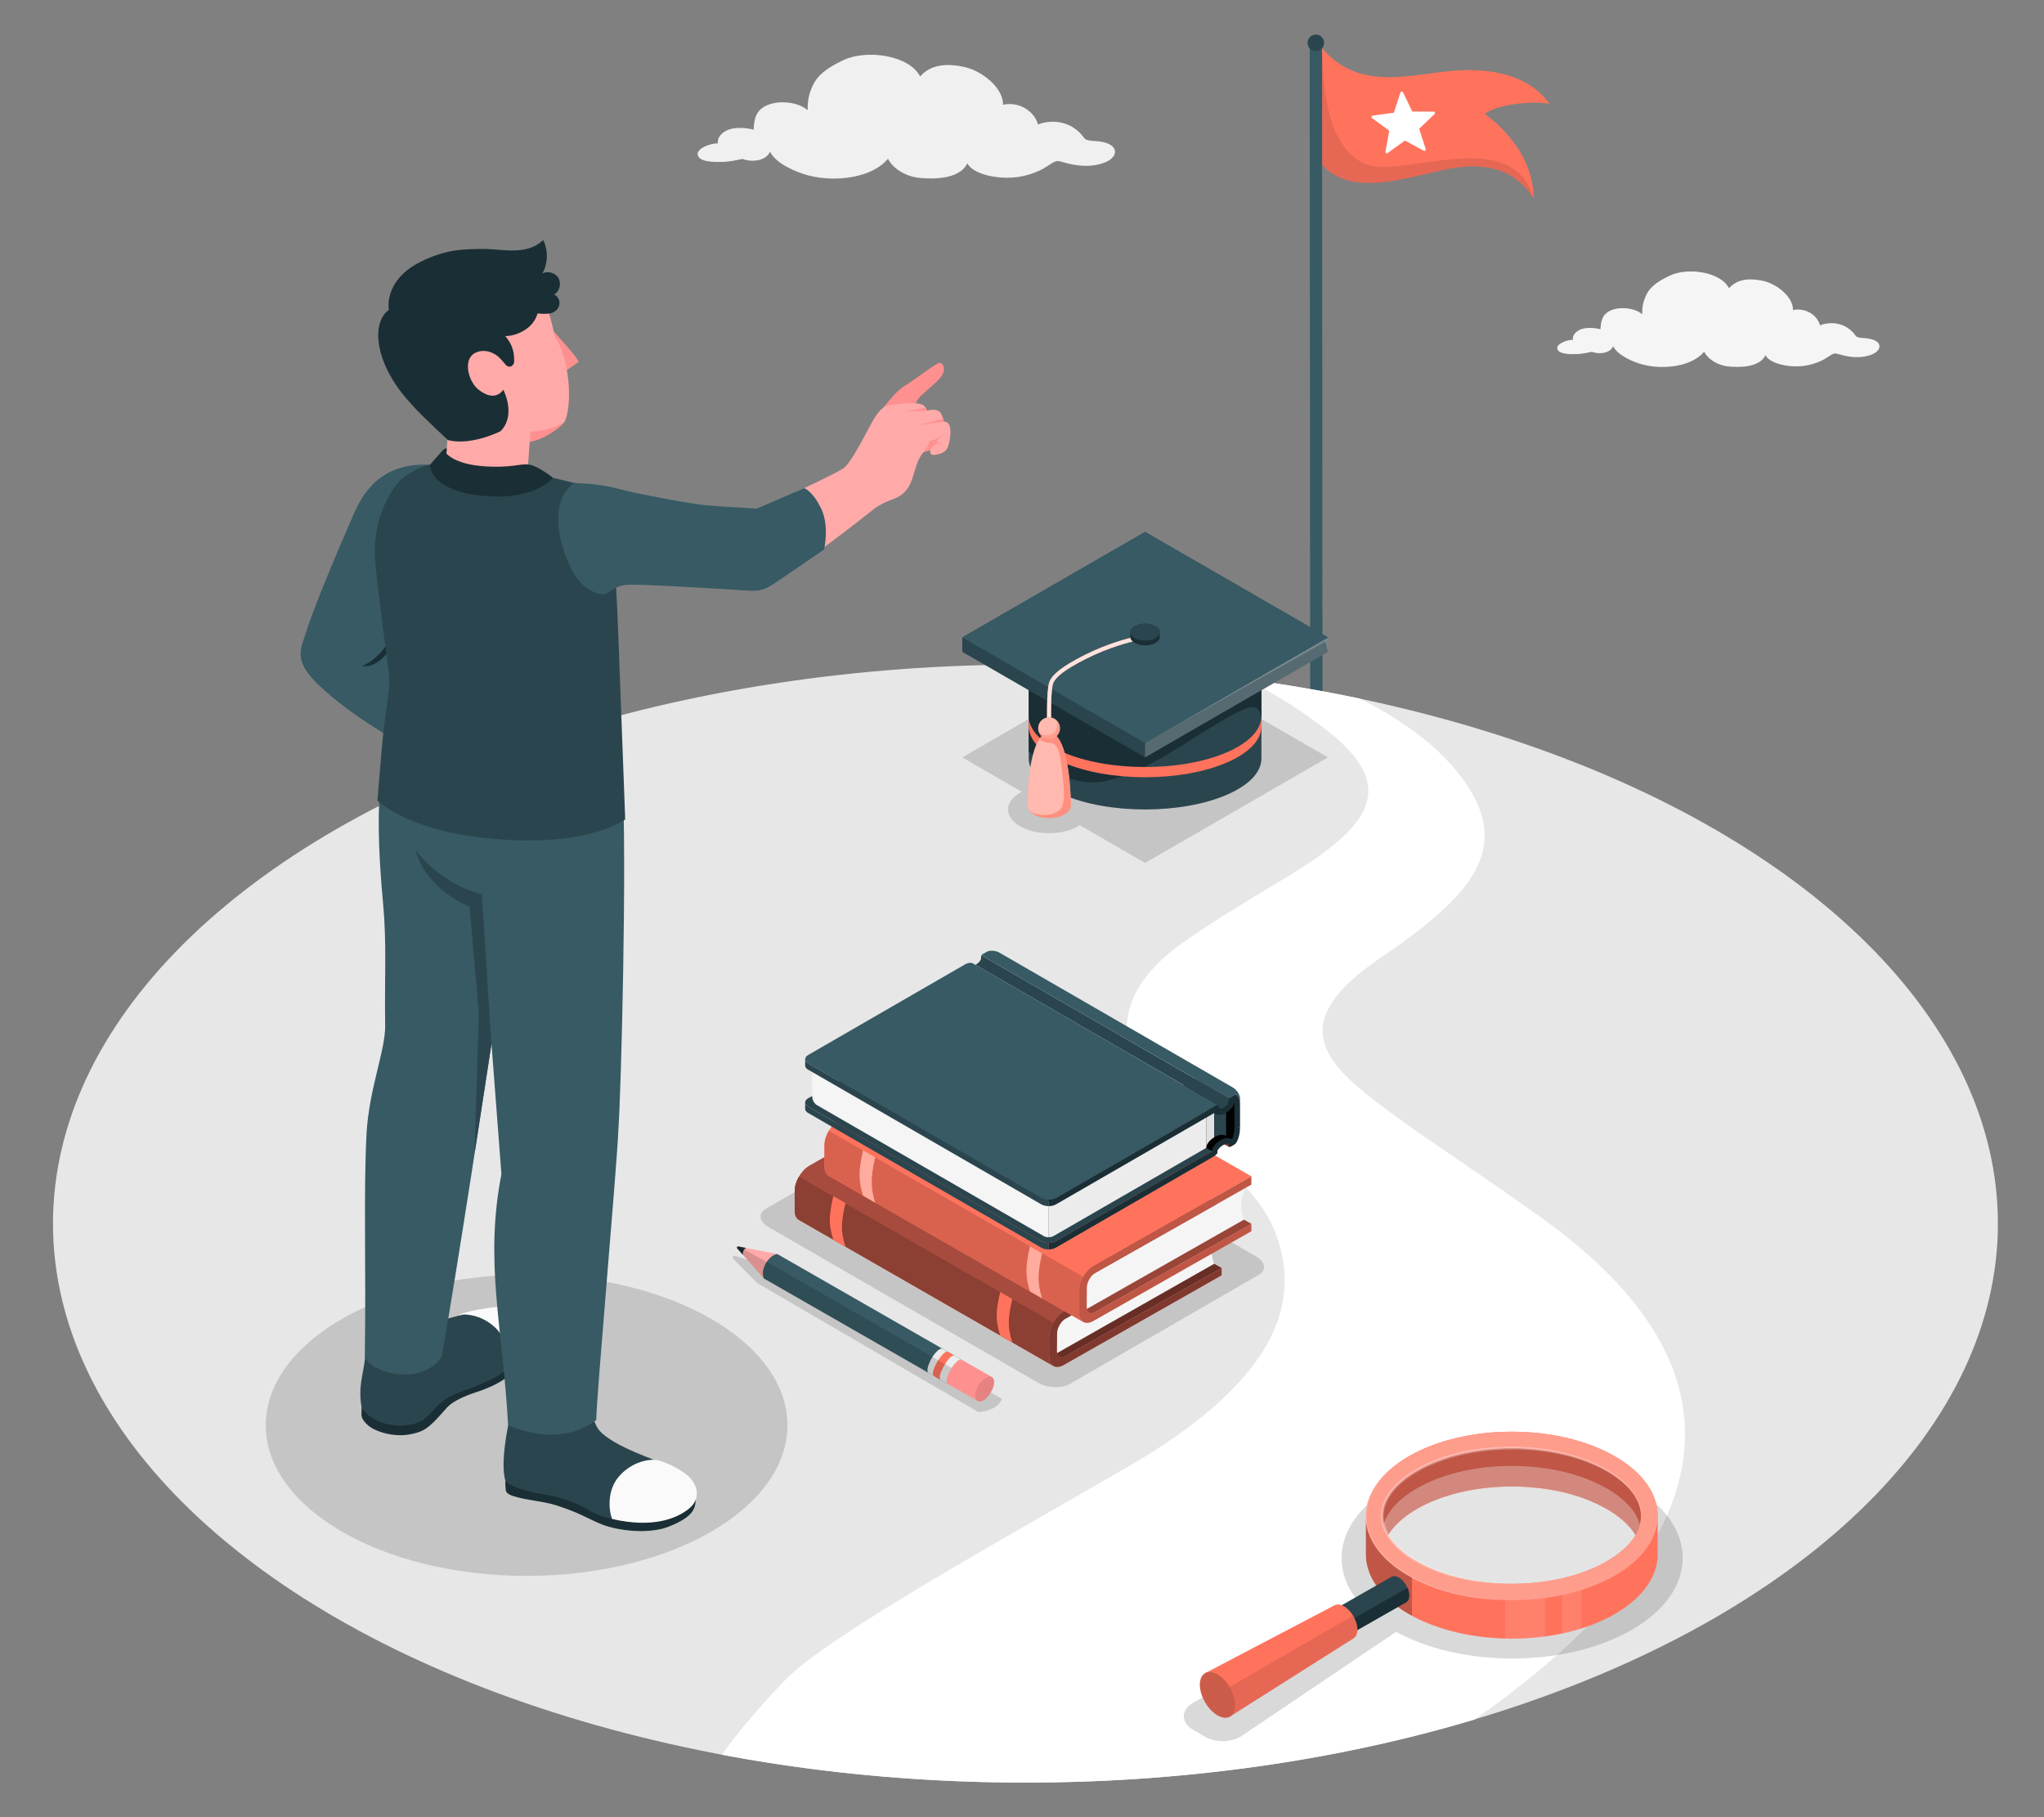 <?xml version="1.0" encoding="UTF-8"?>
<svg id="Layer_2" data-name="Layer 2" xmlns="http://www.w3.org/2000/svg" viewBox="0 0 540 480">
  <rect x="0" y="0" width="540" height="480" fill="#808080" stroke="none"/>
  <defs>
    <style>
      .cls-1, .cls-2, .cls-3, .cls-4, .cls-5, .cls-6, .cls-7, .cls-8, .cls-9, .cls-10, .cls-11, .cls-12, .cls-13, .cls-14, .cls-15, .cls-16, .cls-17, .cls-18, .cls-19, .cls-20, .cls-21, .cls-22, .cls-23, .cls-24, .cls-25, .cls-26, .cls-27, .cls-28, .cls-29, .cls-30 {
        stroke-width: 0px;
      }

      .cls-1, .cls-14, .cls-16 {
        fill: #ff735d;
      }

      .cls-2, .cls-14, .cls-31 {
        opacity: .4;
      }

      .cls-3 {
        fill: #375a64;
      }

      .cls-4 {
        fill: #e1e1e1;
      }

      .cls-5 {
        fill: #ececec;
      }

      .cls-6 {
        opacity: .25;
      }

      .cls-32, .cls-28 {
        opacity: .2;
      }

      .cls-8 {
        fill: #2b454e;
      }

      .cls-9, .cls-10, .cls-19, .cls-24, .cls-28, .cls-30 {
        fill: #fff;
      }

      .cls-9, .cls-26 {
        opacity: .5;
      }

      .cls-10 {
        opacity: .8;
      }

      .cls-11 {
        fill: #f5f5f5;
      }

      .cls-12 {
        fill: #f0f0f0;
      }

      .cls-13 {
        fill: none;
      }

      .cls-15 {
        fill: #1a2e35;
      }

      .cls-16, .cls-20 {
        opacity: .6;
      }

      .cls-17 {
        fill: #e7e7e7;
      }

      .cls-18 {
        fill: #ff9090;
      }

      .cls-33, .cls-30 {
        opacity: .3;
      }

      .cls-21 {
        opacity: .45;
      }

      .cls-22 {
        fill: #fafafa;
      }

      .cls-23 {
        opacity: .35;
      }

      .cls-24, .cls-29 {
        opacity: .1;
      }

      .cls-25 {
        fill: #ffaaa8;
      }

      .cls-27 {
        opacity: .15;
      }
    </style>
  </defs>
  <g id="Layer_2-2" data-name="Layer 2">
    <g>
      <rect class="cls-13" width="540" height="480"/>
      <g>
        <g id="Flag">
          <g>
            <path class="cls-3" d="m349.26,11.14l.13,177.19c.03,1.24-3.2,1.3-3.25.02l-.13-176.88,3.25-.34Z"/>
            <path class="cls-8" d="m345.49,11.77c.25,1.18,1.41,1.93,2.59,1.68,1.18-.25,1.93-1.41,1.68-2.59-.25-1.18-1.41-1.93-2.59-1.68-1.18.25-1.93,1.41-1.68,2.59Z"/>
          </g>
          <g>
            <path class="cls-1" d="m349.28,12.7c10,11.93,24.18,6.6,35.88,5.9,12.67-.76,20.38,3.33,24.23,8.89-3.66-.97-13.93-.05-17.16,2.63,0,0,12.91,8.44,12.93,22.27-3.76-5.86-10.29-10.27-22.94-7.67-11.11,2.28-25.18,7.39-32.89-1.16l-.04-30.87Z"/>
            <path class="cls-29" d="m361.62,43.59c10.21,3.1,38.04-10.48,43.53,8.81-3.76-5.86-10.29-10.27-22.94-7.67-11.11,2.28-25.18,7.39-32.89-1.16l-.04-30.87c.04,12.15,2.14,27.79,12.35,30.89Z"/>
            <path class="cls-19" d="m369.98,24.44l-1.75,5.34-5.57.75c-.33.05-.44.47-.17.67l4.54,3.32-1.01,5.53c-.06.33.31.57.59.37l4.56-3.29,4.95,2.67c.3.16.64-.12.53-.44l-1.72-5.35,4.06-3.88c.24-.23.08-.64-.26-.65l-5.62-.02-2.44-5.07c-.15-.3-.59-.28-.69.05Z"/>
          </g>
        </g>
        <g id="Floor">
          <g id="Floor-2" data-name="Floor">
            <ellipse id="Grass" class="cls-17" cx="270.91" cy="323.21" rx="256.91" ry="147.66"/>
          </g>
          <path class="cls-19" d="m297.98,387.44c-31.17,18.12-79.33,44.55-90.8,56.59-7.92,8.32-13.08,14.6-16.43,19.49,65.13,12.26,137.09,9.16,198.76-9.29,95.52-66.79,45.14-113.04,16.67-133.33-21.79-15.53-38.41-25.69-48.69-34.88-12.21-10.92-11.23-20.47,7.34-33.09,24.08-16.36,35.13-28.95,21.43-47.42-6.42-8.66-16.22-15.57-27.12-21.01-9.97-2.09-20.11-3.81-30.37-5.17,7.55,3.64,15.04,8.19,22.64,14.29,20.26,16.25,7.18,26.94-14.47,39.88-13.52,8.08-24.94,15.18-30.13,20.08-17.61,16.61-7.63,33.94,11.84,50.65,6.72,5.77,16.73,12.75,19.88,26.51,3.59,15.7-2.82,34.78-40.54,56.71Z"/>
        </g>
        <path id="Cloud" class="cls-12" d="m292.85,37.99c-1.4-.64-3.07-.69-4.28-.79-1.39-.11-1.82-.38-2.09-.68-3.37-4.82-8.94-5.01-12.26-3.62-.81-3.32-4.83-6.2-9.25-5.23.15-4.31-5.35-8.94-10.3-10-4.74-1.01-8.88-.59-11.58,2.53-2.9-5.66-14.25-7.25-20.4-4.26-3.53,1.72-6.53,3.49-8,6.73-.97,2.14-1.31,3.56-1.33,6.44-2.39-2.11-7.19-2.68-10.39-1.44-3.45,1.33-3.71,3.93-3.88,6.58-3.38-.85-5.64-.3-6.28-.11-2.17.64-3.43,2.35-3.13,3.73-1.72-.1-5.81,1.29-5.34,3.11.53,2.04,5.21,1.83,6.95,1.77,1.45-.05,3.32-.44,4.89-.77.48.24,1.75.49,2.54.48,2.98-.02,4.24-1.3,4.72-2.41,1.45,3.06,6.63,5.39,10.28,6.33,6.89,1.76,16.63.69,20.87-4.46.44.93,1.19,1.79,2.05,2.5,1.68,1.39,3.95,2.36,6.37,2.58,2.83.26,10.42.63,12.55-3.87,1.51,2.99,8.27,4.35,13.41,3.62,1.92-.27,4.08-.94,5.75-1.74,1.35-.64,2.12-1.27,3.31-1.98,1.01-.61,1.47-.6,2.82-.19,3.53,1.06,7.62,1.5,11.22-.01,2.87-1.2,3.47-3.61.78-4.83Z"/>
        <path id="Cloud-2" data-name="Cloud" class="cls-11" d="m495.2,89.88c-1.08-.49-2.37-.54-3.3-.61-1.07-.08-1.41-.3-1.61-.53-2.6-3.72-6.9-3.87-9.47-2.8-.63-2.56-3.73-4.78-7.14-4.04.12-3.33-4.13-6.9-7.95-7.72-3.66-.78-6.85-.45-8.94,1.96-2.24-4.37-11-5.6-15.75-3.29-2.73,1.33-5.04,2.69-6.17,5.19-.75,1.65-1.01,2.75-1.03,4.97-1.85-1.63-5.55-2.07-8.02-1.12-2.66,1.03-2.86,3.04-3,5.08-2.61-.66-4.36-.23-4.85-.09-1.68.5-2.64,1.81-2.41,2.88-1.33-.07-4.49,1-4.13,2.4.41,1.57,4.02,1.41,5.37,1.36,1.12-.04,2.56-.34,3.78-.59.37.18,1.35.38,1.96.37,2.3-.02,3.27-1,3.64-1.86,1.12,2.36,5.12,4.16,7.94,4.89,5.32,1.36,12.84.53,16.11-3.44.34.71.92,1.38,1.58,1.93,1.3,1.07,3.05,1.82,4.92,1.99,2.18.2,8.04.48,9.69-2.99,1.17,2.31,6.38,3.36,10.35,2.8,1.48-.21,3.15-.73,4.44-1.34,1.04-.5,1.63-.98,2.55-1.53.78-.47,1.13-.46,2.18-.15,2.72.82,5.88,1.16,8.66,0,2.22-.93,2.68-2.79.6-3.73Z"/>
        <ellipse id="Shadow" class="cls-27" cx="139.12" cy="376.48" rx="68.91" ry="39.78"/>
        <path id="Shadow-2" data-name="Shadow" class="cls-27" d="m302.52,172.19l-48.3,27.87,15.75,9.1c-.16.08-.33.16-.48.25-4.23,2.44-4.23,6.4,0,8.84,4.23,2.44,11.09,2.44,15.32,0,.16-.09.29-.19.44-.28l17.27,9.97,48.3-27.88-48.3-27.87Z"/>
        <path id="Shadow-3" data-name="Shadow" class="cls-27" d="m332.5,336.77l-49.88,28.8c-2.15,1.24-5.92,1.09-8.41-.35l-71.22-41.12c-2.49-1.44-2.76-3.61-.6-4.85l49.88-28.8c2.15-1.24,5.92-1.09,8.41.35l71.22,41.12c2.49,1.44,2.76,3.61.6,4.85Z"/>
        <path id="Shadow-4" data-name="Shadow" class="cls-27" d="m322.99,459.92c-1.67,0-3.26-.39-4.49-1.1l-3.38-1.95c-1.5-.87-2.37-2.15-2.37-3.52s.86-2.65,2.37-3.52c0,0,44.55-25.79,44.56-25.79-3.97-4.41-5.74-9.37-5.12-14.45.79-6.47,5.53-12.52,13.34-17.03,8.46-4.88,19.68-7.57,31.59-7.57s23.13,2.69,31.59,7.57c8.68,5.01,13.46,11.75,13.46,18.98s-4.78,13.97-13.46,18.98c-8.46,4.88-19.67,7.57-31.58,7.57h0c-11.47,0-22.32-2.5-30.66-7.05l-40.8,27.5c-1.36.89-3.15,1.38-5.04,1.38Z"/>
        <path id="Shadow-5" data-name="Shadow" class="cls-27" d="m264.7,369.51c-.7,1.9-2.73,3.09-6.12,3.53l-58.56-34.16-6.28-6.36c-.36-.36.01-.97.5-.8l11.55,3.83,58.9,33.96Z"/>
        <g id="Graduation_Cap" data-name="Graduation Cap">
          <g>
            <path class="cls-8" d="m271.78,176.54v23.85c.02,3.44,3.02,6.87,9,9.49,12,5.25,31.46,5.25,43.47,0,6-2.63,9-6.07,9-9.52v-23.82h0c.07-3.49-2.92-6.98-8.99-9.64-12-5.25-31.46-5.25-43.47,0-6.07,2.66-9.07,6.15-9,9.64h0Z"/>
            <path class="cls-15" d="m271.79,176.54c-.07-3.49,2.92-6.98,9-9.64,12-5.25,31.46-5.25,43.47,0,6.07,2.66,9.06,6.15,8.99,9.64h0v15.22c0-6.59-2.18-6.05-9.28-2.03-10.78,6.11-18.58,12.75-30.45,16.25-9.81,2.89-18.29-3.94-21.74-7.54v-21.89h0Z"/>
            <path class="cls-1" d="m271.78,189.17v2.71c.02,3.43,3.02,6.87,9,9.48,12,5.26,31.46,5.26,43.47,0,6.05-2.64,9.04-6.12,9-9.59v-2.62c0,3.44-2.99,6.89-9,9.52-12,5.25-31.46,5.25-43.47,0-5.99-2.62-8.99-6.05-9-9.49Z"/>
          </g>
          <g>
            <polygon class="cls-8" points="350.81 168.37 302.52 140.51 254.22 168.37 254.22 172.18 302.52 200.06 350.81 172.18 350.81 168.37"/>
            <polygon class="cls-28" points="302.52 200.06 302.52 196.26 350.81 168.37 350.81 172.18 302.52 200.06"/>
            <polygon class="cls-28" points="302.52 196.26 350.12 169.5 350.81 172.18 350.81 168.37 302.52 196.26"/>
            <polygon class="cls-3" points="302.52 140.51 254.22 168.37 302.52 196.26 350.81 168.37 302.52 140.51"/>
          </g>
          <g>
            <g>
              <path class="cls-1" d="m276.62,190.09c0-.31-.15-7.73.57-9.84.72-2.11,3.48-4.25,9.2-7.16,6.37-3.23,12.21-4.6,12.86-4.75l.24,1.05c-.63.14-6.36,1.49-12.61,4.66-5.38,2.73-8.06,4.75-8.67,6.54-.55,1.6-.55,7.37-.51,9.46l-1.08.02Z"/>
              <path class="cls-10" d="m276.62,190.09c0-.31-.15-7.73.57-9.84.72-2.11,3.48-4.25,9.2-7.16,6.37-3.23,12.21-4.6,12.86-4.75l.24,1.05c-.63.14-6.36,1.49-12.61,4.66-5.38,2.73-8.06,4.75-8.67,6.54-.55,1.6-.55,7.37-.51,9.46l-1.08.02Z"/>
            </g>
            <g>
              <g>
                <path class="cls-1" d="m282.9,212.76c0-5.55-.92-15.49-3.83-18.38h-3.84c-2.91,2.89-3.83,12.82-3.83,18.38h0c0,.85.56,1.7,1.68,2.35,1.12.65,2.59.97,4.07.97s2.94-.32,4.07-.97c1.12-.65,1.68-1.5,1.68-2.35h0Z"/>
                <path class="cls-9" d="m282.9,212.76c0-5.55-.92-15.49-3.83-18.38h-3.84c-2.91,2.89-3.83,12.82-3.83,18.38h0c0,.85.56,1.7,1.68,2.35,1.12.65,2.59.97,4.07.97s2.94-.32,4.07-.97c1.12-.65,1.68-1.5,1.68-2.35h0Z"/>
                <path class="cls-16" d="m275.23,194.39c-.22.22-.43.48-.62.77.73.78,1.86.97,2.98,1.06,1.03.08,2.28,1,2.78,5.55.5,4.55,1.46,10.37-.34,12.13-1.8,1.76-5.83,1.75-7.95.43h0c.26.28.59.54,1,.78,1.12.65,2.59.97,4.07.97s2.94-.32,4.07-.97c1.12-.65,1.68-1.5,1.68-2.35h0c0-5.55-.92-15.49-3.83-18.38h-3.84Z"/>
              </g>
              <g>
                <path class="cls-1" d="m280.03,192.36c0,1.59-1.29,2.88-2.88,2.88s-2.88-1.29-2.88-2.88,1.29-2.88,2.88-2.88,2.88,1.29,2.88,2.88Z"/>
                <path class="cls-9" d="m280.03,192.36c0,1.59-1.29,2.88-2.88,2.88s-2.88-1.29-2.88-2.88,1.29-2.88,2.88-2.88,2.88,1.29,2.88,2.88Z"/>
                <path class="cls-14" d="m278.82,190.03c.72.76.83,2.74-.7,3.74-1.52,1-3.1.22-3.71-.55.37,1.17,1.45,2.02,2.73,2.02,1.59,0,2.88-1.29,2.88-2.88,0-.96-.48-1.81-1.21-2.34Z"/>
              </g>
            </g>
          </g>
          <g>
            <path class="cls-15" d="m298.63,166.97c0-.57.38-1.15,1.14-1.58,1.52-.87,3.97-.87,5.49,0,.76.44,1.14,1.01,1.14,1.58v1.27c0,.57-.38,1.15-1.14,1.58-1.52.87-3.97.87-5.49,0-.76-.44-1.14-1.01-1.14-1.58v-1.27Z"/>
            <path class="cls-8" d="m305.26,168.56c1.52-.88,1.52-2.29,0-3.17-1.52-.87-3.97-.87-5.49,0-1.52.88-1.52,2.29,0,3.17,1.52.87,3.97.87,5.49,0Z"/>
          </g>
        </g>
        <g id="Books">
          <g id="Book">
            <g>
              <polygon class="cls-1" points="322.74 334.94 278.97 359.65 211.76 321.08 255.52 296.37 322.74 334.94"/>
              <polygon class="cls-20" points="322.74 334.94 278.97 359.65 211.76 321.08 255.52 296.37 322.74 334.94"/>
            </g>
            <path class="cls-11" d="m278.49,357.85l42.29-24.03c-1.05-2.98-.97-3.89.22-7.86l-42.04,23.78s-.76-.06-.47,8.1Z"/>
            <g>
              <path class="cls-1" d="m281.02,346.49c-2.13,1.22-3.86,4.2-3.86,6.65v5.2c0,2.45,1.73,3.44,3.86,2.22l41.71-23.69v-1.93s-41.18,23.25-41.18,23.25c-1.28.73-2.32.14-2.32-1.33l.04-4.63c0-1.47,1.04-3.26,2.32-3.99l41.14-23.26v-2.18l-41.71,23.69Z"/>
              <path class="cls-26" d="m281.02,346.49c-2.13,1.22-3.86,4.2-3.86,6.65v5.2c0,2.45,1.73,3.44,3.86,2.22l41.71-23.69v-1.93s-41.18,23.25-41.18,23.25c-1.28.73-2.32.14-2.32-1.33l.04-4.63c0-1.47,1.04-3.26,2.32-3.99l41.14-23.26v-2.18l-41.71,23.69Z"/>
            </g>
            <g>
              <path class="cls-1" d="m322.73,322.8l-67.21-38.57-41.71,23.69c-2.13,1.22-3.86,4.2-3.86,6.65v5.2c0,1.22.43,2.08,1.13,2.48l67.21,38.57c-.7-.4-1.13-1.26-1.13-2.48v-5.2c0-2.45,1.73-5.43,3.86-6.65l41.72-23.69Z"/>
              <path class="cls-23" d="m322.73,322.8l-67.21-38.57-41.71,23.69c-2.13,1.22-3.86,4.2-3.86,6.65v5.2c0,1.22.43,2.08,1.13,2.48l67.21,38.57c-.7-.4-1.13-1.26-1.13-2.48v-5.2c0-2.45,1.73-5.43,3.86-6.65l41.72-23.69Z"/>
            </g>
            <g>
              <path class="cls-1" d="m278.28,349.35c-.7,1.2-1.13,2.56-1.13,3.78v5.2c0,1.22.44,2.08,1.14,2.48l-67.21-38.57c-.7-.4-1.13-1.26-1.13-2.48v-5.2c0-1.22.43-2.58,1.13-3.79l67.21,38.57Z"/>
              <path class="cls-21" d="m278.28,349.35c-.7,1.2-1.13,2.56-1.13,3.78v5.2c0,1.22.44,2.08,1.14,2.48l-67.21-38.57c-.7-.4-1.13-1.26-1.13-2.48v-5.2c0-1.22.43-2.58,1.13-3.79l67.21,38.57Z"/>
            </g>
            <g>
              <path class="cls-1" d="m220.16,315.94c-1.25,5.44-1.23,7.57,0,11.55l3.2,1.85c-1.23-3.99-1.25-6.11,0-11.55l-3.2-1.85Z"/>
              <path class="cls-1" d="m264.24,341.28c-1.25,5.44-1.23,7.5,0,11.49l3.2,1.85c-1.23-3.99-1.25-6.05,0-11.49l-3.2-1.85Z"/>
            </g>
          </g>
          <g id="Book-2" data-name="Book">
            <g>
              <polygon class="cls-1" points="330.6 323.29 286.83 348 219.62 309.43 263.38 284.71 330.6 323.29"/>
              <polygon class="cls-2" points="330.6 323.29 286.83 348 219.62 309.43 263.38 284.71 330.6 323.29"/>
            </g>
            <path class="cls-11" d="m286.36,346.19l42.29-24.03c-1.05-2.98-.97-4.32.22-8.28l-42.04,23.78s-.76.37-.47,8.53Z"/>
            <g>
              <path class="cls-1" d="m288.88,334.41c-2.13,1.22-3.86,4.2-3.86,6.65v5.63c0,2.45,1.73,3.44,3.86,2.22l41.71-23.69v-1.93s-41.18,23.25-41.18,23.25c-1.28.73-2.32.14-2.32-1.33l.04-5.06c0-1.47,1.04-3.26,2.32-3.99l41.14-23.26v-2.18l-41.71,23.69Z"/>
              <path class="cls-6" d="m288.88,334.41c-2.13,1.22-3.86,4.2-3.86,6.65v5.63c0,2.45,1.73,3.44,3.86,2.22l41.71-23.69v-1.93s-41.18,23.25-41.18,23.25c-1.28.73-2.32.14-2.32-1.33l.04-5.06c0-1.47,1.04-3.26,2.32-3.99l41.14-23.26v-2.18l-41.71,23.69Z"/>
            </g>
            <path class="cls-1" d="m330.6,310.72l-67.21-38.57-41.71,23.69c-2.13,1.22-3.86,4.2-3.86,6.65v5.63c0,1.22.43,2.08,1.13,2.48l67.21,38.57c-.7-.4-1.13-1.26-1.13-2.48v-5.63c0-2.45,1.73-5.43,3.86-6.65l41.72-23.69Z"/>
            <g>
              <path class="cls-1" d="m286.15,337.27c-.7,1.2-1.13,2.56-1.13,3.78v5.63c0,1.22.44,2.08,1.14,2.48l-67.21-38.57c-.7-.4-1.13-1.26-1.13-2.48v-5.63c0-1.22.43-2.58,1.13-3.79l67.21,38.57Z"/>
              <path class="cls-27" d="m286.15,337.27c-.7,1.2-1.13,2.56-1.13,3.78v5.63c0,1.22.44,2.08,1.14,2.48l-67.21-38.57c-.7-.4-1.13-1.26-1.13-2.48v-5.63c0-1.22.43-2.58,1.13-3.79l67.21,38.57Z"/>
            </g>
            <g>
              <path class="cls-1" d="m228.02,303.86c-1.25,5.44-1.23,7.99,0,11.98l3.2,1.85c-1.23-3.99-1.25-6.54,0-11.98l-3.2-1.85Z"/>
              <path class="cls-1" d="m272.11,329.23c-1.25,5.44-1.23,7.9,0,11.89l3.2,1.85c-1.23-3.99-1.25-6.47,0-11.91l-3.2-1.83Z"/>
            </g>
            <g class="cls-31">
              <path class="cls-19" d="m228.02,303.86c-1.25,5.44-1.23,7.99,0,11.98l3.2,1.85c-1.23-3.99-1.25-6.54,0-11.98l-3.2-1.85Z"/>
              <path class="cls-19" d="m272.11,329.23c-1.25,5.44-1.23,7.9,0,11.89l3.2,1.85c-1.23-3.99-1.25-6.47,0-11.91l-3.2-1.83Z"/>
            </g>
          </g>
          <g id="Book-3" data-name="Book">
            <path class="cls-1" d="m324.69,302.93l-1.87-1,1.7-.41c.35.4.37.87.17,1.41Z"/>
            <path class="cls-26" d="m324.69,302.93l-1.87-1,1.7-.41c.35.4.37.87.17,1.41Z"/>
            <g>
              <path class="cls-8" d="m275.13,327.89c1.05.61,2.75.61,3.8,0l42.71-24.66-63.94-36.32-1.49-.86-42.71,24.06c-1.05.61-1.05,1.6,0,2.2l61.63,35.59Z"/>
              <path class="cls-7" d="m291.17,281.91l14.9,8.57,9.64-5.57,11.22,6.48v7.48c0,.98-1.1,2.38-1.5,2.15,0,0-.88.18-2.14.76-1.27.58-3.1,2.29-3.1,2.29l-34.23-19.16,5.21-3.01Z"/>
              <path class="cls-8" d="m320.77,292.29v8.12s.09-.06.13-.08c.46-.26,1.14-.57,1.82-.57.47,0,.88.04,1.2.28v-9.58l-3.16,1.82Z"/>
              <path class="cls-4" d="m318.67,303.21c.02-.48.22-.96.54-1.39.15-.21.33-.41.52-.6.06-.06.12-.11.18-.17.08-.07.16-.13.23-.2.07-.05.13-.1.2-.15.14-.1.28-.2.42-.28v-8.09l-2.09,1.21v-.04,9.71Z"/>
            </g>
            <path class="cls-5" d="m277.03,317.54v9.27c.46,0,.92-.1,1.27-.3l4.69-2.7,35.69-20.61v-9.71s-41.64,24.05-41.64,24.05Z"/>
            <path class="cls-11" d="m214.57,282.72v7c0,.81.57,1.79,1.27,2.2l55.25,31.9,4.68,2.7c.34.2.81.3,1.27.3v-8.22l-62.46-35.87Z"/>
            <g>
              <path class="cls-8" d="m257.7,254.86l63.94,36.92v.86c0,.48.67.65,1.49.18.83-.48,1.49-1.07,1.49-1.89l.08-.81-65.15-37.61-.26-.15c-.07.12-.11.26-.11.4v.4c0,.48-.66,1.24-1.48,1.72Z"/>
              <path class="cls-3" d="m278.93,316.45l41.77-24.12c.53-.28,1.02-.5,1.22-.39l-.27-.15-63.94-36.92s-.38-.22-.75-.43c-.41-.24-1.31-.11-2.01.3l-41.44,23.93c-1.05.61-1.05,1.6,0,2.2l61.63,35.59c1.05.61,2.75.61,3.8,0Z"/>
              <path class="cls-3" d="m259.29,252.35l.26.15,65.15,37.61s.04-.1.14-.18c.06-.04.13-.07.22-.12l.47-.27c.18-.1.37-.22.58-.34.27-.15.52-.12.74.07.03.01.05.04.07.07.07.07.14.17.2.27.07.11.12.23.17.37.05.13.1.28.13.42.04.16.07.32.1.5.02.1.03.2.04.3,0,.08.01.15.02.24.01.18.02.37.02.57v-1.83c0-1.01-.86-2.32-1.9-2.93l-61.63-35.59c-1.05-.61-2.57-.71-3.39-.24l-.78.45h-.03c-.05.05-.18.12-.33.21,0,0,0,0,0,0-.09.05-.18.15-.23.26Z"/>
              <path class="cls-15" d="m278.93,327.89l2.58-1.49,38.67-22.33c.01-.48.21-.96.53-1.38.44-.62,1.1-1.14,1.69-1.49.45-.26,1.14-.57,1.82-.57.47,0,.88.15,1.2.4.25-.34.71-1.63.71-3.2h1.46c0,2.02-.67,4.05-1.49,4.52l-.74.43c-.42.24-.75.26-.75.03v-.4c0-.44-.67-.42-1.49.06-.82.48-1.49,1.22-1.49,1.65v.4c0,.23-.57.73-1.27,1.13l-37.4,21.59-4.05,2.34s0,0,0,0c-.53.29-1.21.45-1.9.45v-1.69c.69,0,1.38-.15,1.9-.45Z"/>
              <path class="cls-15" d="m278.92,316.45s0,0,.01,0l2.58-1.49,29.71-17.14,9.48-5.48c.67-.4,1.22-.53,1.26-.33,0,0,0,.01,0,.02v.43c0,.48.67.48,1.49,0,.81-.46,1.16-1.03,1.17-1.49v-.47c0-.24.09-.49.22-.56.06-.04.14-.08.22-.12.13-.07.29-.17.47-.27.18-.1.37-.22.58-.34.27-.15.52-.12.74.07.03.01.05.04.07.07.05.05.1.11.13.18.03.03.04.06.07.1.07.11.12.23.17.37.05.13.1.28.13.42.04.16.07.32.1.5.02.1.03.2.04.3,0,.08.01.15.02.24.01.18.02.37.02.57v5.81h-1.46v-5.81c0-.15,0-.31-.01-.45l-.04-.37s0-.02,0-.04c-.13,1.16-1.24,2.2-2.21,2.75-.43.26-1.1.56-1.79.56-.51,0-.97-.18-1.31-.48l-.13.07c-.09.05-.17.1-.26.15l-37.4,21.59-4.05,2.34s0,0,0,0c0,0-.01,0-.03.01-.52.29-1.19.43-1.87.43v-1.69c.76,0,1.36-.17,1.89-.45Z"/>
              <path class="cls-8" d="m212.71,279.74v1.72c0,.4.25.78.75,1.08h.03s57.59,33.26,57.59,33.26l4.04,2.34h0s0,0,0,0c.53.29,1.21.45,1.9.45v-1.69c-.69,0-1.38-.15-1.9-.45l-2.57-1.49h0l-59.05-34.1c-.56-.32-.78-.7-.78-1.12Z"/>
              <path class="cls-8" d="m212.71,291.18v1.72c0,.4.25.78.75,1.08h.03s57.59,33.26,57.59,33.26l4.04,2.34h0s0,0,0,0c.53.29,1.21.45,1.9.45v-1.69c-.69,0-1.38-.15-1.9-.45l-2.57-1.49h0l-59.05-34.1c-.56-.32-.78-.71-.78-1.12Z"/>
            </g>
          </g>
        </g>
        <g id="Pencil">
          <g>
            <path class="cls-25" d="m205.36,331.25l-10.28-2.01c-.3-.06-.5.3-.3.52l6.98,7.9,3.61-6.41Z"/>
            <path class="cls-15" d="m194.77,329.76c-.2-.23,0-.58.3-.52l2.01.39h0c-.56.35-.88.98-.83,1.64v.18s-1.48-1.69-1.48-1.69Z"/>
          </g>
          <path class="cls-3" d="m250.39,365.54l-.84-.48-1.02-.58-46.78-26.82c-.38-1.12-.2-2.34.29-3.41.73-1.63,2.15-2.92,3.32-3l46.76,26.81,1.94,1.11c-1.3-.65-4.96,5.7-3.66,6.37Z"/>
          <g>
            <path class="cls-5" d="m247.18,363.71l-1.88-1.08c-.55-.3-.24-1.66.41-3.06.86-1.87,2.55-3.68,3.28-3.29l1.38.79.49.29c-.74-.39-2.43,1.42-3.28,3.29-.62,1.35-.93,2.66-.46,3.02h0s.03.03.05.04Z"/>
            <path class="cls-1" d="m246.72,363.44c-1.29-.68,2.4-7.04,3.69-6.36l1.88,1.08c-1.29-.68-4.98,5.67-3.69,6.35l-1.88-1.07Z"/>
          </g>
          <g>
            <path class="cls-5" d="m250.39,365.54l-1.86-1.06c-1.27-.66,2.24-6.82,3.58-6.42.02,0,.05.02.08.03l1.86,1.08c-1.3-.65-4.96,5.7-3.66,6.37Z"/>
            <path class="cls-27" d="m194.73,329.41l.35-.18,7.46,4.08,48.88,28.03c.07-.12.13-.12.18-.04-1.1,1.71-1.92,3.86-1.2,4.24l-.84-.48-1.02-.58-46.78-26.82h0s-6.98-7.9-6.98-7.9c-.09-.11-.1-.24-.05-.35Z"/>
          </g>
          <g>
            <path class="cls-18" d="m258.27,370.05l-7.88-4.51c-.55-.29-.25-1.64.39-3.04.85-1.88,2.53-3.7,3.27-3.33,0,0,0,0,.01,0l7.91,4.53c1.57.91.13,4.32-1.63,5.84-.65.57-1.38.83-2.07.51Z"/>
            <path class="cls-29" d="m257.8,367.61c.45-1.78,1.89-3.52,3.22-3.89.49-.14.89-.07,1.18.16,1.19,1.1-.19,4.23-1.85,5.67-.64.56-1.35.82-2.03.52-.59-.35-.82-1.26-.51-2.46Z"/>
          </g>
        </g>
        <g id="Magnifying_Glass" data-name="Magnifying Glass">
          <g>
            <g>
              <path class="cls-1" d="m426.65,384.7c-15.05-8.69-39.45-8.69-54.5,0-4.38,2.53-7.48,5.51-9.31,8.68-1.32,2.29-1.98,4.67-1.98,7.05v10.15c0,5.7,3.76,11.39,11.29,15.74,15.05,8.69,39.45,8.69,54.5,0,7.52-4.35,11.29-10.04,11.29-15.73v-10.17c0-5.69-3.77-11.38-11.29-15.72Zm-2.17,13.9c3.57,2.06,6.13,4.42,7.62,6.91-1.51,2.52-4.14,4.9-7.61,6.91-6.63,3.83-15.54,5.94-25.09,5.94-9.55,0-18.45-2.11-25.08-5.94-3.57-2.06-6.14-4.42-7.61-6.91,1.51-2.52,4.14-4.9,7.61-6.91,6.63-3.83,15.54-5.94,25.09-5.94,9.55,0,18.45,2.11,25.08,5.94Z"/>
              <path class="cls-24" d="m408.19,432.24v-14.51c-2.83.41-5.78.62-8.79.62-.59,0-1.17,0-1.76-.02v14.48c3.53.09,7.09-.1,10.55-.56Zm9.62-16.81c-1.62.56-3.31,1.05-5.06,1.45v14.57c1.73-.37,3.42-.81,5.06-1.32v-14.7Z"/>
              <path class="cls-6" d="m360.86,400.47v10.1c0,5.7,3.76,11.39,11.28,15.74.29.17.58.32.88.48v-10.14c-.3-.16-.59-.32-.88-.49-7.5-4.33-11.27-10.01-11.29-15.69Z"/>
            </g>
            <path class="cls-1" d="m424.48,388.45c-6.63-3.83-15.54-5.94-25.09-5.94-9.55,0-18.46,2.11-25.08,5.94-3.56,2.06-6.23,4.51-7.72,7.09-1.9,3.29-1.81,6.73.11,9.96,1.51-2.52,4.14-4.9,7.61-6.91,6.63-3.83,15.54-5.94,25.09-5.94,9.55,0,18.45,2.11,25.08,5.94,3.57,2.06,6.13,4.42,7.62,6.91.04-.06.08-.13.11-.19,3.37-5.83.48-12.14-7.72-16.87Z"/>
            <path class="cls-6" d="m424.48,388.45c-6.63-3.83-15.54-5.94-25.09-5.94-9.55,0-18.46,2.11-25.08,5.94-3.56,2.06-6.23,4.51-7.72,7.09-1.9,3.29-1.81,6.73.11,9.96,1.51-2.52,4.14-4.9,7.61-6.91,6.63-3.83,15.54-5.94,25.09-5.94,9.55,0,18.45,2.11,25.08,5.94,3.57,2.06,6.13,4.42,7.62,6.91.04-.06.08-.13.11-.19,3.37-5.83.48-12.14-7.72-16.87Z"/>
            <path class="cls-30" d="m424.47,393.16c-6.63-3.83-15.54-5.94-25.09-5.94-9.55,0-18.46,2.11-25.08,5.94-3.56,2.06-6.23,4.51-7.72,7.09-.48.82-.82,1.65-1.05,2.49h0c.25.93.64,1.85,1.18,2.75,1.48,2.49,4.04,4.85,7.61,6.91,6.63,3.83,15.54,5.94,25.08,5.94,9.55,0,18.46-2.11,25.09-5.94,3.48-2.01,6.1-4.39,7.61-6.91.04-.06.08-.13.11-.19.48-.83.83-1.66,1.05-2.51-.93-3.49-3.93-6.84-8.79-9.65Z"/>
            <g>
              <path class="cls-1" d="m426.65,384.7c-15.05-8.69-39.45-8.69-54.5,0-15.05,8.69-15.05,22.78,0,31.47s39.45,8.69,54.5,0c15.05-8.69,15.05-22.78,0-31.47Zm-27.25-2.19c9.55,0,18.46,2.11,25.09,5.94,8.2,4.74,11.09,11.04,7.72,16.87-.03.06-.07.12-.11.19-1.51,2.52-4.14,4.9-7.61,6.91-6.63,3.83-15.54,5.94-25.09,5.94-9.55,0-18.45-2.11-25.08-5.94-3.57-2.06-6.14-4.42-7.61-6.91-1.92-3.23-2.01-6.67-.11-9.96,1.49-2.59,4.16-5.04,7.72-7.09,6.63-3.83,15.54-5.94,25.08-5.94Z"/>
              <g class="cls-33">
                <path class="cls-19" d="m426.65,384.7c-15.05-8.69-39.45-8.69-54.5,0-15.05,8.69-15.05,22.78,0,31.47s39.45,8.69,54.5,0c15.05-8.69,15.05-22.78,0-31.47Zm-27.25-2.19c9.55,0,18.46,2.11,25.09,5.94,8.2,4.74,11.09,11.04,7.72,16.87-.03.06-.07.12-.11.19-1.51,2.52-4.14,4.9-7.61,6.91-6.63,3.83-15.54,5.94-25.09,5.94-9.55,0-18.45-2.11-25.08-5.94-3.57-2.06-6.14-4.42-7.61-6.91-1.92-3.23-2.01-6.67-.11-9.96,1.49-2.59,4.16-5.04,7.72-7.09,6.63-3.83,15.54-5.94,25.08-5.94Z"/>
              </g>
              <g class="cls-33">
                <path class="cls-19" d="m396.55,422.62c-5.49-.31-10.96-1.23-16.18-2.95-2.6-.88-5.14-1.94-7.54-3.28-2.4-1.32-4.65-2.93-6.6-4.84-1.93-1.92-3.59-4.18-4.49-6.76-.91-2.57-1.01-5.42-.24-8.04.75-2.63,2.28-5,4.17-6.98,1.87-2.02,4.11-3.65,6.46-5.07-2.38,1.37-4.66,2.97-6.58,4.96-1.92,1.98-3.48,4.36-4.26,7.03-.8,2.66-.73,5.57.19,8.19.9,2.64,2.57,4.95,4.52,6.9,1.99,1.93,4.27,3.53,6.7,4.85,2.42,1.34,4.98,2.39,7.6,3.25,2.62.85,5.31,1.49,8.03,1.95,2.72.43,5.47.69,8.22.79Z"/>
              </g>
              <g class="cls-33">
                <path class="cls-19" d="m432.21,405.32c.69-1.17,1.18-2.47,1.36-3.83.18-1.36.03-2.76-.39-4.06-.42-1.31-1.14-2.51-1.96-3.61-.82-1.11-1.81-2.07-2.86-2.96-2.12-1.75-4.49-3.16-6.98-4.3-2.49-1.15-5.09-2.03-7.74-2.71-2.65-.69-5.36-1.15-8.08-1.42-2.72-.27-5.46-.37-8.2-.29-5.47.17-10.94,1-16.15,2.74-2.6.89-5.12,2.01-7.49,3.42-2.36,1.42-4.58,3.14-6.31,5.33-.87,1.09-1.59,2.32-2.05,3.65-.45,1.34-.64,2.78-.46,4.19.08.7.24,1.4.48,2.06.23.66.52,1.31.88,1.91.7,1.22,1.58,2.3,2.57,3.27,1.98,1.94,4.32,3.45,6.75,4.69,2.45,1.23,5.01,2.22,7.65,2.95,2.63.73,5.32,1.25,8.02,1.57,2.71.33,5.43.46,8.15.42-5.43-.12-10.87-.81-16.06-2.4-2.6-.77-5.12-1.78-7.51-3.03-2.38-1.26-4.65-2.77-6.53-4.68-.94-.95-1.77-2-2.41-3.16-.64-1.15-1.1-2.4-1.24-3.7-.16-1.3.02-2.62.44-3.85.44-1.23,1.12-2.38,1.95-3.42,1.66-2.08,3.82-3.74,6.12-5.1,2.31-1.37,4.79-2.45,7.34-3.31,5.11-1.73,10.5-2.59,15.9-2.78,5.4-.18,10.83.31,16.09,1.56,2.63.63,5.21,1.46,7.68,2.56,2.47,1.08,4.83,2.45,6.94,4.13,1.04.85,2.04,1.77,2.87,2.83.83,1.05,1.56,2.21,2,3.48.44,1.27.62,2.63.48,3.97-.14,1.34-.59,2.65-1.23,3.84Z"/>
              </g>
            </g>
          </g>
          <g>
            <g>
              <path class="cls-8" d="m372.29,421.45c0-1.74-1.21-3.87-2.72-4.75-.75-.44-1.43-.48-1.93-.2h0s0,0,0,0h0s-13.14,7.5-13.14,7.5c0,0,0,0,0,0h0s0,0,0,0c-.49.29-.8.89-.8,1.76,0,1.74,1.21,3.87,2.72,4.75.75.44,1.44.48,1.93.2h0l13.14-7.5h0c.5-.28.81-.9.82-1.77Z"/>
              <path class="cls-15" d="m371.48,423.22c.5-.28.81-.89.82-1.77,0-.66-.17-1.37-.46-2.05l-16.95,9.69c.43.59.96,1.1,1.52,1.43.75.44,1.44.48,1.93.2l13.14-7.5h0Z"/>
            </g>
            <path class="cls-1" d="m358.62,430.48c0-2.27-1.57-5.04-3.54-6.18-.96-.56-1.83-.62-2.48-.27h0s-.04.01-.04.01c0,0,0,0,0,0l-34.15,17.9,6.5,11.49,32.64-20.65c.65-.37,1.05-1.17,1.06-2.3Z"/>
            <path class="cls-29" d="m324.92,453.44l32.64-20.65c.65-.37,1.05-1.17,1.06-2.3,0-1.22-.46-2.57-1.18-3.75l-35.87,20.78,3.35,5.93Z"/>
            <path class="cls-1" d="m321.63,453.09c-2.57-1.5-4.65-5.13-4.64-8.11.01-2.98,2.11-4.18,4.68-2.68,2.57,1.5,4.65,5.13,4.64,8.11-.01,2.98-2.11,4.18-4.68,2.68Z"/>
            <g class="cls-32">
              <path class="cls-7" d="m321.63,453.09c-2.57-1.5-4.65-5.13-4.64-8.11.01-2.98,2.11-4.18,4.68-2.68,2.57,1.5,4.65,5.13,4.64,8.11-.01,2.98-2.11,4.18-4.68,2.68Z"/>
            </g>
          </g>
        </g>
        <g id="Character">
          <g id="Bottom">
            <g>
              <path class="cls-15" d="m95.54,371.87s-.07,1.09-.03,1.95c.03.57.38,1.45,1.58,2.55,2.1,1.92,6.93,3.2,10.77,2.58,3.36-.55,4.64-1.37,6.4-3.03,2-1.89,3.61-4.02,4.43-4.71,1.22-1.04,3.56-2.29,6.62-3.3,3.22-1.06,9.42-3.19,12.05-8,2.63-4.82,1.53-8.57,1.53-8.57l-43.35,20.55Z"/>
              <path class="cls-8" d="m117.93,348.4c-6.92,1.9-13.58,13.8-21.45,9.95-.43,4.64-1.95,7.72-.94,13.52,3.05,4.69,11.27,6.02,15.98,3.36,2.4-1.66,3.26-3.42,5.6-5.2,1.85-1.41,3.92-2.19,6.24-2.99,2.12-.73,5.75-2.25,7.51-3.22,7.9-4.68,9.94-12.52,6.35-16.55-2.87-3.23-8.34-1.88-19.29,1.13Z"/>
              <path class="cls-22" d="m121.28,347.48l.99-.26c3.41-.04,6.77,1.47,9.16,4.07,2.54,2.78,3.07,8.39,3.07,9.81l-.24.23s.19,1.18,1.88-1.13c1.69-2.31,3.23-5.16,3.14-8.74s-2.11-6.19-6.42-6.28c-3.24-.07-11.72,1.59-11.58,2.3Z"/>
            </g>
            <g>
              <path class="cls-15" d="m133.52,391.23c-.11,0,.05,2.45.19,2.72.34.67,1.22,1.02,1.84,1.22,3.68,1.17,7.56,1.27,11.21,2.4,2.4.75,4.77,1.63,7.07,2.71,2.36,1.11,4.52,2.3,7.02,3,5.4,1.51,11.82,1.56,15.83-.03,7.5-2.97,7.11-5.5,7.09-8.33-.02-2.84-50.26-3.68-50.26-3.68Z"/>
              <path class="cls-8" d="m135.16,372.35c-1.39,5.77-2.94,14.42-1.63,18.88,1.48,1.72,6.6,2.87,11.06,3.68,4.19.76,7.99,2.1,11.75,4.45,8.59,4.27,23.12,3.47,27.18-2.95,2.78-9.23-13.97-9.9-23.64-17.13-2.42-1.81-2.82-3.5-3.52-6.31,0,0-15.49.95-21.2-.61Z"/>
              <path class="cls-22" d="m161.73,401.23c-.81-1.85-1.57-7.42,1.85-11.31,3.42-3.89,8.18-4.68,10.23-4.2,2.41.58,6.89,2.78,8.69,4.87,1.81,2.09,2.61,5.47-.57,7.99-3.18,2.52-9.43,5.14-20.2,2.65Z"/>
            </g>
            <g>
              <path class="cls-3" d="m96.82,299.6c.68-12.12,5.05-22.15,4.94-28.84-.2-12.87.44-21.41-.55-32.09-1.06-11.39-1.43-20.82-.94-28.88.49-8.06,1.85-14.74,2.91-24.87,0,0,60.03-3.95,61.26,19.7,1.23,23.65-.35,83.93-1.1,94.32-.46,10.54-5.67,68.73-5.82,76.16-10.35,7.84-23.28,1.33-23.28,1.33-1.48-26.4-6.28-42.98-1.77-66.28,0,0-2.62-34.42-2.62-34.42,0,0-9.56,62.94-13.19,82.77-5.22,7.45-17.97,4.61-20.28,0,.36-24.36-.36-44.16.46-58.88Z"/>
              <path class="cls-8" d="m129.83,275.72l-2.55-39.51s-10.16-2.06-17.5-11.7c1.9,7.62,9.12,12.95,14.27,14.91l2.46,28.22-1.14,37.02,4.46-28.95Z"/>
            </g>
          </g>
          <g id="Top">
            <g>
              <polygon class="cls-25" points="140 115.92 138.88 131.34 117.09 131.5 118.29 114.8 140 115.92"/>
              <g>
                <path class="cls-18" d="m145.51,86.69c1.72,1.93,7.08,7.74,7.35,8.9l-3.9,2.74-3.45-11.64Z"/>
                <path class="cls-25" d="m132.98,72.04c6.38-1.1,10.83,3.19,13.56,16.73.11.53.95,1.32,1.68,3.33,3.13,8.61,2.22,17.05.88,19.36-3.53,3.23-7.59,5.08-13.62,4.95-4.59-.1-16.32-1.22-22.62-7.01-7.41-6.81-11.61-17.52-7.03-23.5,6.44-8.42,23.63-13.26,27.14-13.86Z"/>
                <path class="cls-18" d="m149.1,111.46c-.74,1.28-5.48,4.77-9.16,5.24l.18-2.71s4.81.09,8.98-2.53Z"/>
              </g>
              <path class="cls-15" d="m135.77,95.91c-.38,1.07-1.43,1.23-2.12.49-.83-.89-1.49-1.87-2.51-2.57-1.18-.81-2.64-1.29-4.05-1.09-5.36.75-3.6,7.77-.8,10.07,4.59,3.77,6.67.13,6.67.13,0,0,3.54,6.67-.73,10.97,0,0-7.61,3.88-13.87,2.36-4.91-4.66-8.18-7.59-11.54-11.65-7.96-9.63-8.6-19.61-4.09-22.76-.49-3.57,1.11-9.07,8.26-12.65,6.82-3.41,11.53-3.41,16.61-3.45,5.08-.04,11.46,1.88,15.91-2.35,1.36,2.74,1.27,6.15-.22,8.83,1.45-.77,3.47-.17,4.27,1.26.8,1.43.26,3.46-1.16,4.3,1.07.45,1.64,1.77,1.33,2.89s-1.36,1.96-2.51,2.11c-1.22.17-1.98.1-3.2,0-1.21,4.23-5.79,5.98-8.58,5.98.08-.02.47.54.53.61.17.22.34.45.49.69.3.47.56.98.76,1.5.41,1.05.62,2.17.6,3.3,0,.35.07.68-.05,1.03Z"/>
            </g>
            <g>
              <path class="cls-3" d="m113.71,122.76c-7.74-.36-15.41,1.93-20.11,12.69-4.45,10.19-10.69,24.89-12.99,32.28-1.12,3.61-3.17,6.85,3.56,13.2,9.21,8.69,20.64,14.7,20.64,14.7l8.58-14.18-11.47-10.86,3.75-9.26,8.04-38.56Z"/>
              <path class="cls-15" d="m101.92,170.59c-1.11,1.83-3.66,4.38-6.27,5.29,2.97.72,6.27-2.46,7.27-4.35l-1-.95Z"/>
            </g>
            <path class="cls-8" d="m108.13,125.06c-5.4,3.02-9.5,13.11-9.1,21.53.25,5.33,2.13,19.09,3.72,31.26.5,3.83-1.02,10.3-1.73,18.08-.52,5.77-1.32,15.52-1.32,15.52,0,0,7.43,7.45,27.2,9.77,27.9,3.28,38.27-4.77,38.27-4.77,0,0-.89-23.8-1.5-40.17-.91-24.27-.96-31.36-4.75-39.62-1.25-2.44-2.57-7.88-6.7-8.95-3.27-.85-10.83-2.66-13.81-3.12-4.9,1.26-17.62,1.37-20.76-1.31l.05-.71c-5.46-.07-6.22.61-9.56,2.47Z"/>
            <g id="Arm">
              <path class="cls-18" d="m233.35,107.71c2.79-3.5,4.27-4.95,5.77-5.84,1.5-.88,6.55-4.73,8.58-5.84,1.29-.71,2.42,1.34,1.06,3.31-1.05,1.52-4.16,3.96-5.48,5.21-1.32,1.25-3.38,5.72-3.38,5.72l-6.54-2.57Z"/>
              <path class="cls-25" d="m203.69,154.24c-2.92,1.65-5.82,1.21-15.76.69-7.1-.37-16.92-.67-33.61-2.22-6.24-6.24-7.75-17.15-1.53-23.85,6.49-1.5,26.15,6.39,47.15,5.92,0,0,20.69-9.46,22.97-11.15,2.28-1.69,6.47-10.53,8.05-13.11,2.15-3.51,3.67-3.52,5.19-3.68,4.97-.54,6.12-.41,7.3-.03,1.18.38,1.42,1.62,1.42,1.62,1.31-.17,3.2-.71,3.99,1.31.52,1.33.51,1.65.51,1.65,0,0,.47-.07.95.26,1.38.95.68,5.66-.2,6.99-.62.94-1.75,1.33-3.31,1.52-1.33.16-1.08-1.3-1.08-1.3l-1.77.58c-3.16,3.78-1.92,9.31-6.75,11.86-1.02.54-3.26,1.09-5.96,2.87-11.81,9.41-23.79,17.95-27.58,20.08Z"/>
              <g>
                <path class="cls-18" d="m244.87,108.42l-5.98.34,5.65-1.1c.16.24.27.49.33.75Z"/>
                <path class="cls-18" d="m249.38,111.38l-6.76.87,6.57-1.63c.09.23.15.49.19.76Z"/>
                <path class="cls-18" d="m249.28,114.49c-.11.39-.37.73-.68.99-.3.28-.65.49-1.02.67l.07-.08c-.08.39-.18.77-.28,1.15l-.18-.14c.36-.17.76-.16,1.11-.02.35.14.6.41.79.7-.24-.25-.54-.44-.85-.54-.31-.08-.66-.06-.93.07l-.24.12.06-.26c.09-.39.18-.77.28-1.16l.02-.06.05-.03c.35-.16.69-.36,1.01-.59.31-.23.61-.49.79-.85Z"/>
                <path class="cls-18" d="m247.76,115.78c-.62.31-2.32.79-2.32.79,0,0,.07.48-.48,1.47-.3.53-.99,1.39-.99,1.39l1.77-.58s.23-.92,1.77-1.65l.25-1.41Z"/>
              </g>
              <path class="cls-3" d="m151.6,127.57c3.43.16,7.35.32,12.74,1.79,3.86,1.06,18.01,3.72,22.06,4.1,4.05.38,13.57.88,13.57.88l12.51-5.4s2.21.75,4.46,5.4c2.24,4.65.77,10.79.77,10.79,0,0-11.06,7.63-13.47,9.19-2.4,1.56-3.78,1.92-7.47,1.64-3.69-.27-28.4-1.8-31.22-1.48-2.81.32-3.59,1.32-5.17,2.23-1.58.91-5.79-.65-8.49-4.73-2.7-4.08-8.26-18.43-.29-24.4Z"/>
            </g>
            <path class="cls-15" d="m118.03,118.45l-.1,1.34s2.13,2.78,9.71,3.36c7.58.58,9.81-.83,12.22-.42,2.41.4,6.25,3.5,6.25,3.5,0,0-4.87,6.15-18.83,4.71-13.96-1.43-13.7-8.16-13.7-8.16,2.99-3.3,3.57-4.43,4.45-4.33Z"/>
          </g>
        </g>
      </g>
    </g>
  </g>
</svg>